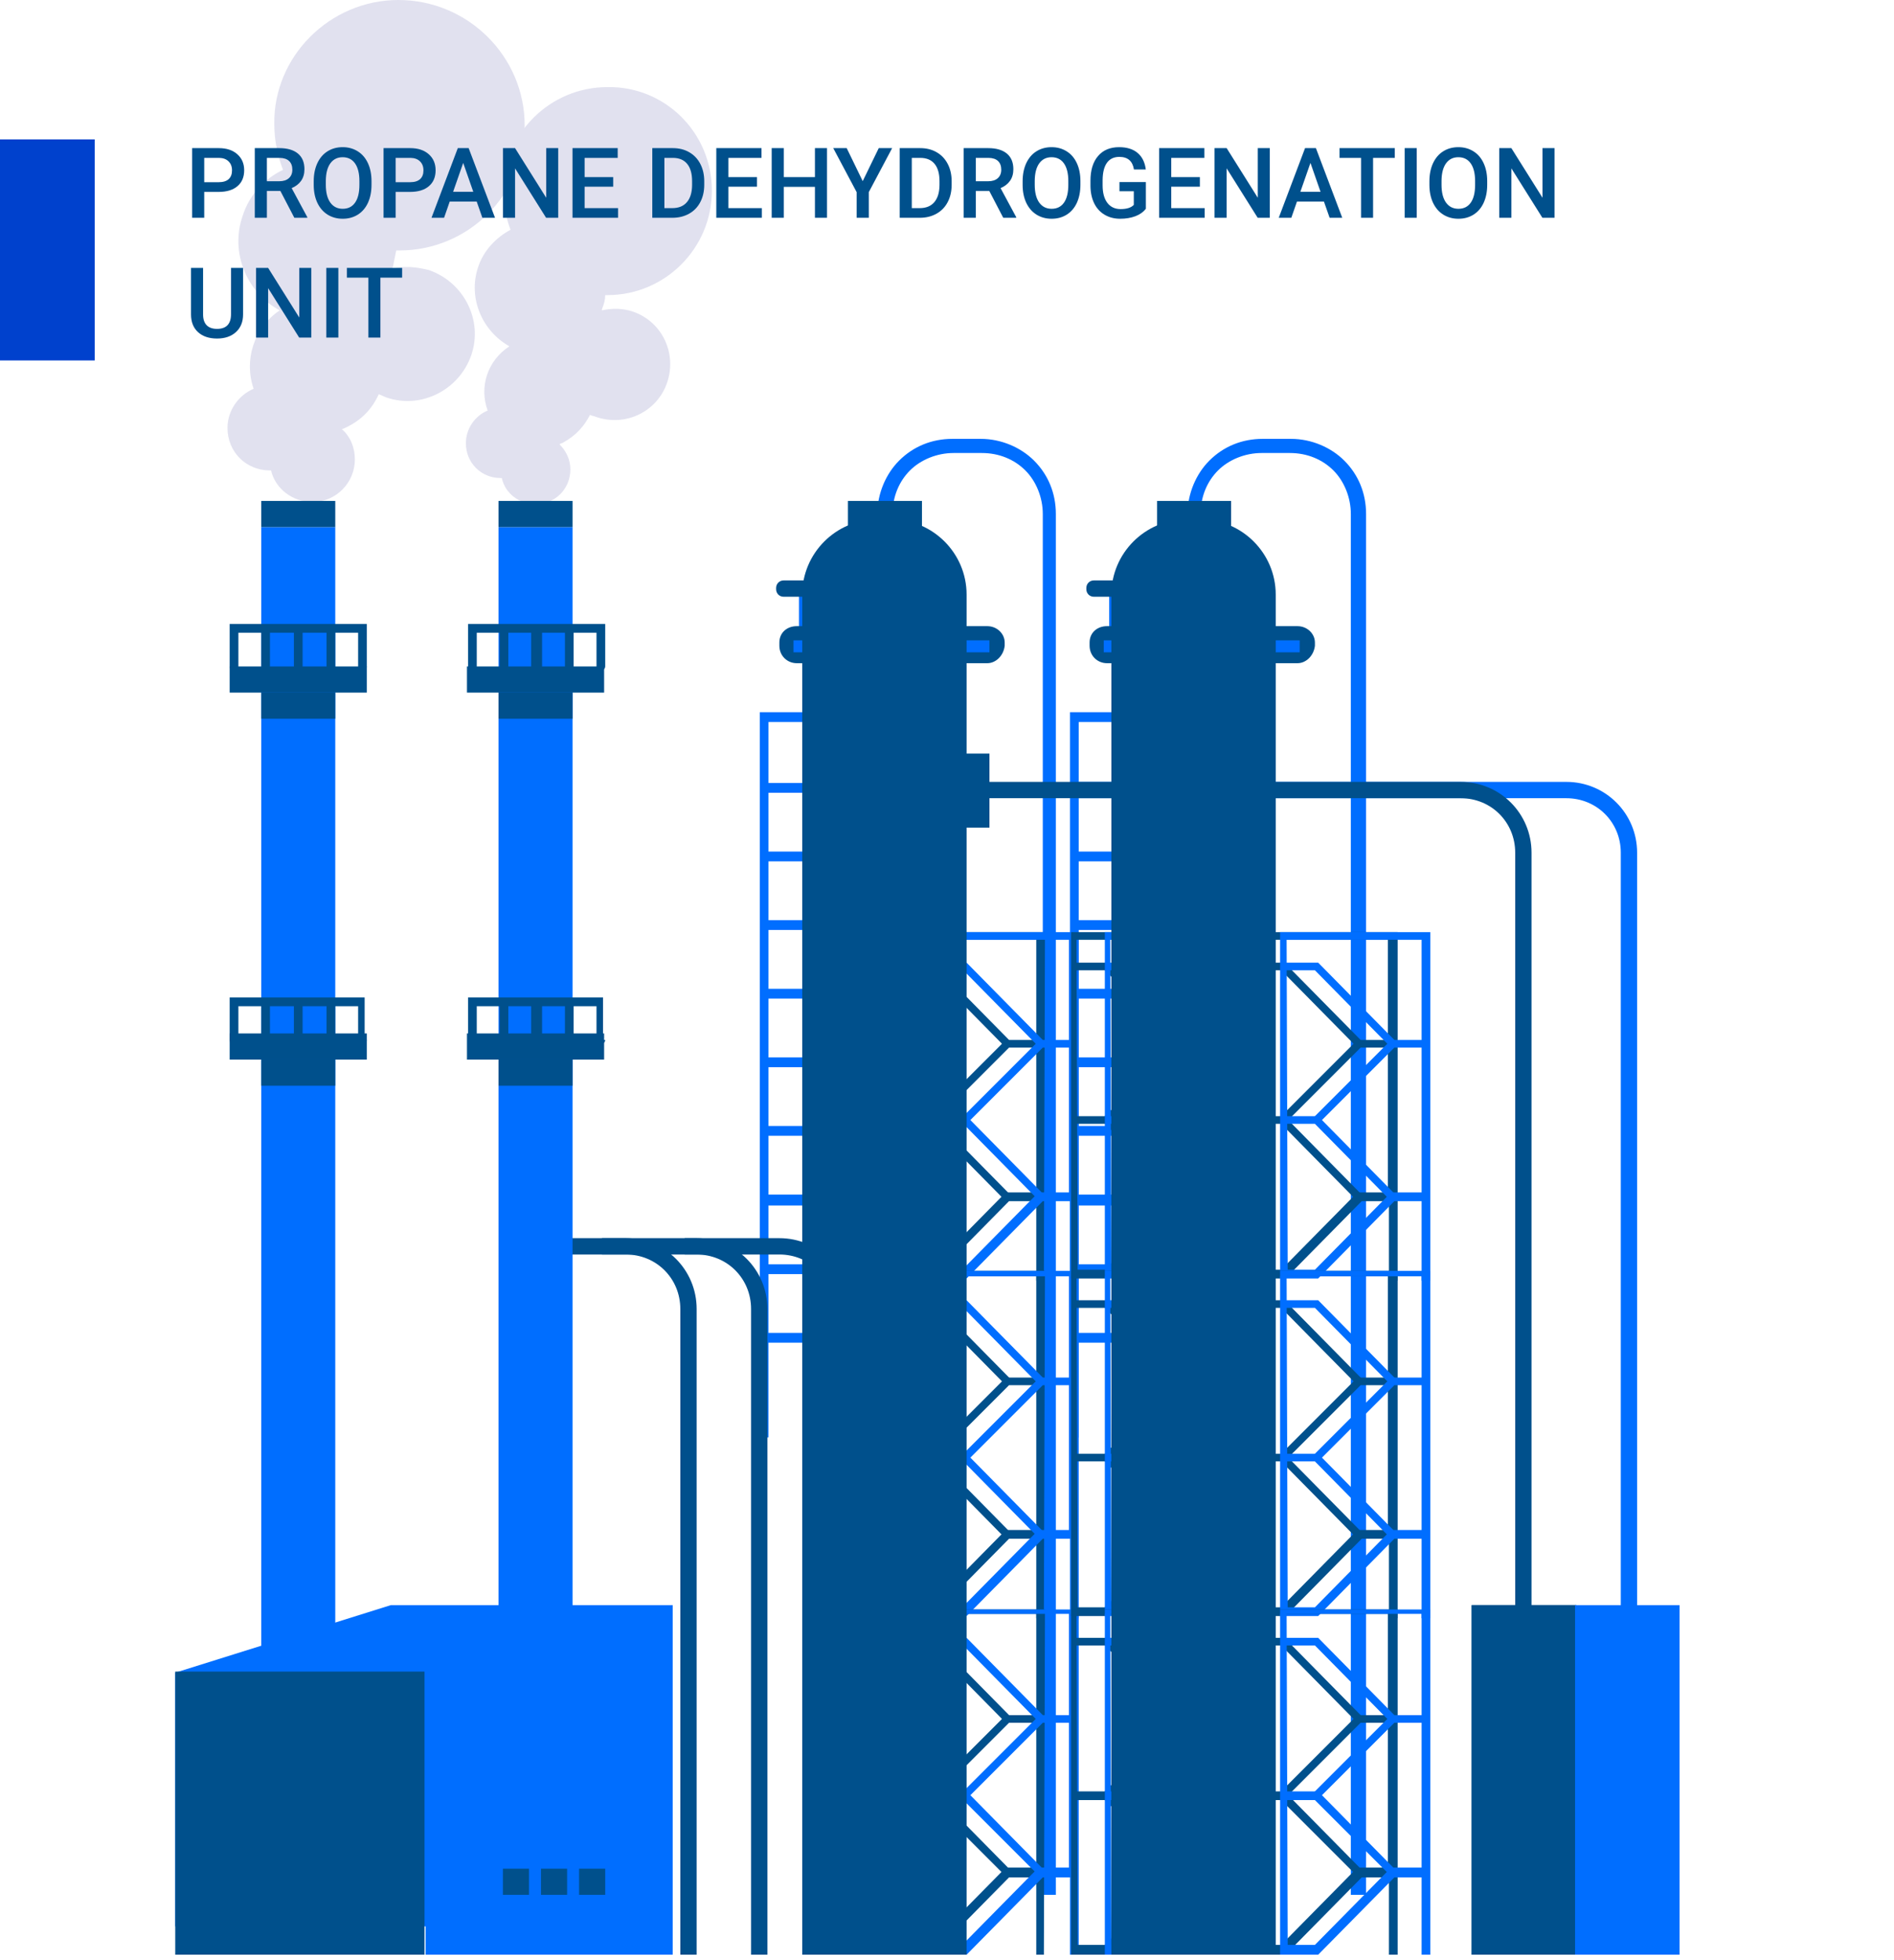 <svg width="174" height="180" viewBox="0 0 174 180" fill="none" xmlns="http://www.w3.org/2000/svg">
<g clip-path="url(#clip0)">
<path fill-rule="evenodd" clip-rule="evenodd" d="M65.4 17.5C65.4 22.8 61.1 27.1 55.8 27.1C55.7 27.1 55.7 27.1 55.6 27.1C55.6 27.5 55.5 27.9 55.3 28.4V28.5C56.2 28.3 57.2 28.3 58.1 28.6C60.8 29.5 62.2 32.4 61.3 35.1C60.4 37.8 57.5 39.2 54.8 38.3C54.6 38.2 54.4 38.2 54.2 38.1C53.7 39.1 52.9 40 51.8 40.6C51.7 40.7 51.5 40.7 51.4 40.8C52 41.4 52.4 42.2 52.4 43.1C52.4 44.9 51 46.3 49.2 46.3C47.7 46.3 46.4 45.3 46.1 43.9H46C44.2 43.9 42.8 42.5 42.8 40.7C42.8 39.4 43.6 38.2 44.8 37.7C44 35.5 44.8 33.1 46.8 31.8C44.3 30.4 43 27.4 43.9 24.6C44.4 23 45.6 21.8 46.9 21.1C46.5 20 46.2 18.8 46.2 17.6C46.2 12.3 50.5 8 55.8 8C61.1 7.9 65.4 12.2 65.4 17.5Z" fill="#E1E1EF"/>
<path fill-rule="evenodd" clip-rule="evenodd" d="M48.2 11.5C48.2 17.9 43 23 36.7 23C36.6 23 36.5 23 36.4 23C36.3 23.5 36.2 24 36.1 24.5L36 24.7C37.1 24.4 38.2 24.5 39.4 24.8C42.6 25.9 44.4 29.4 43.3 32.6C42.2 35.8 38.7 37.6 35.5 36.5C35.3 36.4 35 36.3 34.8 36.2C34.2 37.5 33.3 38.5 31.9 39.2C31.7 39.3 31.5 39.4 31.4 39.4C32.2 40.1 32.6 41.1 32.6 42.2C32.6 44.3 30.9 46.1 28.7 46.1C26.9 46.1 25.3 44.9 24.9 43.2H24.8C22.6 43.2 20.9 41.5 20.9 39.3C20.9 37.7 21.9 36.3 23.3 35.7C22.4 33.1 23.3 30.1 25.7 28.5C22.7 26.9 21.1 23.2 22.3 19.8C22.9 17.9 24.3 16.4 26 15.6C25.5 14.3 25.2 12.9 25.2 11.4C25.1 5.2 30.3 0 36.6 0C43 0 48.2 5.2 48.2 11.5Z" fill="#E1E1EF"/>
<path d="M109.1 63V47.2C109.1 45.3 109.9 43.5 111.1 42.3C112.4 41 114.1 40.3 116 40.3H118.6C120.5 40.3 122.3 41.1 123.5 42.3C124.8 43.6 125.5 45.3 125.5 47.2V174H124.1V47.2C124.1 45.7 123.5 44.2 122.5 43.2C121.5 42.2 120.1 41.6 118.5 41.6H115.9C114.4 41.6 112.9 42.2 111.9 43.2C110.9 44.2 110.3 45.6 110.3 47.2V63H109.1Z" fill="#006EFF"/>
<path d="M80.6 63V47.2C80.6 45.3 81.4 43.5 82.6 42.3C83.9 41 85.6 40.3 87.5 40.3H90.1C92 40.3 93.8 41.1 95 42.3C96.3 43.6 97 45.3 97 47.2V174H95.8V47.2C95.8 45.7 95.2 44.2 94.2 43.2C93.2 42.2 91.8 41.6 90.2 41.6H87.6C86.1 41.6 84.6 42.2 83.6 43.2C82.6 44.2 82 45.6 82 47.2V63H80.6Z" fill="#006EFF"/>
<path d="M84.7 46H77.9V48.4H84.7V46Z" fill="#00508C"/>
<path d="M113.1 46H106.3V48.4H113.1V46Z" fill="#00508C"/>
<path fill-rule="evenodd" clip-rule="evenodd" d="M76.6 132V123.3H70.6V132H69.8V123.3V122.4V117V116.1V110.7V109.8V104.4V103.5V98V97.1V91.7V90.8V85.4V84.5V79.1V78.2V72.8V71.9V66.3V65.4H70.6H76.6H77.4V66.3V71.9V72.8V78.2V79.1V84.5V85.4V90.8V91.7V97.1V98V103.4V104.3V109.7V110.6V116V116.9V122.3V123.2V131.9L76.6 132ZM76.6 66.3H70.6V71.9H76.6V66.3ZM76.6 72.8H70.6V78.2H76.6V72.8ZM76.6 79.1H70.6V84.5H76.6V79.1ZM76.6 85.4H70.6V90.8H76.6V85.4ZM76.6 91.7H70.6V97.1H76.6V91.7ZM76.6 98H70.6V103.4H76.6V98ZM76.6 104.3H70.6V109.7H76.6V104.3ZM76.6 110.7H70.6V116.1H76.6V110.7ZM76.6 117H70.6V122.4H76.6V117Z" fill="#006EFF"/>
<path fill-rule="evenodd" clip-rule="evenodd" d="M83.2 58.5H74.4C73.9 58.5 73.4 58.1 73.4 57.5V54.1H83.2V58.5Z" fill="#006EFF"/>
<path fill-rule="evenodd" clip-rule="evenodd" d="M84.7 54.8H72C71.6 54.8 71.3 54.5 71.3 54.1V54C71.3 53.6 71.6 53.3 72 53.3H84.7C85.1 53.3 85.4 53.6 85.4 54V54.1C85.3 54.5 85 54.8 84.7 54.8Z" fill="#00508C"/>
<path fill-rule="evenodd" clip-rule="evenodd" d="M90.7 60.9H73.2C72.3 60.9 71.6 60.2 71.6 59.3V59C71.6 58.1 72.3 57.5 73.2 57.5H90.7C91.6 57.5 92.3 58.2 92.3 59V59.3C92.2 60.2 91.5 60.9 90.7 60.9Z" fill="#00508C"/>
<path d="M90.9 58.8H72.9V59.9H90.9V58.8Z" fill="#006EFF"/>
<path fill-rule="evenodd" clip-rule="evenodd" d="M86.1 57.5H84.6V51.7C84.6 51.3 84.9 51 85.3 51H85.4C85.8 51 86.1 51.3 86.1 51.7V57.5Z" fill="#006EFF"/>
<path fill-rule="evenodd" clip-rule="evenodd" d="M105.1 132V123.3H99.1V132H98.3V123.3V122.4V117V116.1V110.7V109.8V104.4V103.5V98V97.1V91.7V90.8V85.4V84.5V79.1V78.2V72.8V71.9V66.3V65.4H99.1H105.1H105.9V66.3V71.9V72.8V78.2V79.1V84.5V85.4V90.8V91.7V97.1V98V103.4V104.3V109.7V110.6V116V116.9V122.3V123.2V131.9L105.1 132ZM105.1 66.3H99.1V71.9H105.1V66.3ZM105.1 72.8H99.1V78.2H105.1V72.8ZM105.1 79.1H99.1V84.5H105.1V79.1ZM105.1 85.4H99.1V90.8H105.1V85.4ZM105.1 91.7H99.1V97.1H105.1V91.7ZM105.1 98H99.1V103.4H105.1V98ZM105.1 104.3H99.1V109.7H105.1V104.3ZM105.1 110.7H99.1V116.1H105.1V110.7ZM105.1 117H99.1V122.4H105.1V117Z" fill="#006EFF"/>
<path fill-rule="evenodd" clip-rule="evenodd" d="M111.7 58.5H102.9C102.4 58.5 101.9 58.1 101.9 57.5V54.1H111.7V58.5Z" fill="#006EFF"/>
<path fill-rule="evenodd" clip-rule="evenodd" d="M113.2 54.8H100.5C100.1 54.8 99.8 54.5 99.8 54.1V54C99.8 53.6 100.1 53.3 100.5 53.3H113.2C113.6 53.3 113.9 53.6 113.9 54V54.1C113.8 54.5 113.5 54.8 113.2 54.8Z" fill="#00508C"/>
<path fill-rule="evenodd" clip-rule="evenodd" d="M119.2 60.9H101.7C100.8 60.9 100.1 60.2 100.1 59.3V59C100.1 58.1 100.8 57.5 101.7 57.5H119.2C120.1 57.5 120.8 58.2 120.8 59V59.3C120.7 60.2 120 60.9 119.2 60.9Z" fill="#00508C"/>
<path d="M119.4 58.8H101.4V59.9H119.4V58.8Z" fill="#006EFF"/>
<path fill-rule="evenodd" clip-rule="evenodd" d="M114.6 57.5H113.1V51.7C113.1 51.3 113.4 51 113.8 51H113.9C114.3 51 114.6 51.3 114.6 51.7V57.5Z" fill="#006EFF"/>
<path d="M64 179.7H62.5V120.2C62.5 117.4 60.3 115.2 57.5 115.2H48.8V113.7H57.5C61.1 113.7 64 116.6 64 120.2V179.7Z" fill="#00508C"/>
<path d="M150.4 159.6H148.9V78.3C148.9 75.5 146.7 73.3 143.9 73.3H99.1V71.8H143.9C147.5 71.8 150.4 74.7 150.4 78.3V159.6V159.6Z" fill="#006EFF"/>
<path d="M140.7 159.6H139.2V78.3C139.2 75.5 137 73.3 134.2 73.3H89.4V71.8H134.2C137.8 71.8 140.7 74.7 140.7 78.3V159.6Z" fill="#00508C"/>
<path d="M70.5 179.7H69V120.2C69 117.4 66.8 115.2 64 115.2H55.3V113.7H64C67.6 113.7 70.5 116.6 70.5 120.2V179.7Z" fill="#00508C"/>
<path d="M78.1 179.7H76.6V120.2C76.6 117.4 74.4 115.2 71.6 115.2H62.9V113.7H71.6C75.2 113.7 78.1 116.6 78.1 120.2V179.7Z" fill="#00508C"/>
<path d="M92.3 110.2L85.4 103.2H82.5V102.5H85.7L92.8 109.7L92.3 110.2Z" fill="#00508C"/>
<path d="M85.8 103.1L85.3 102.6L92.4 95.5H95.6V96.2H92.7L85.8 103.1Z" fill="#00508C"/>
<path d="M92.3 96.1L85.4 89.1H82.5V88.4H85.7L92.8 95.6L92.3 96.1Z" fill="#00508C"/>
<path d="M95.9 117.6H95.2V110.3H92.7L85.7 117.4H82.2V85.6H96L95.9 117.6ZM82.9 116.6H85.4L92.4 109.5H95.2V86.3H82.9V116.6Z" fill="#00508C"/>
<path d="M95.4 110.2L88.5 103.2H85.6V102.5H88.8L95.9 109.7L95.4 110.2Z" fill="#006EFF"/>
<path d="M88.9 103.1L88.4 102.6L95.5 95.5H98.7V96.2H95.8L88.9 103.1Z" fill="#006EFF"/>
<path d="M95.4 96.1L88.5 89.1H85.6V88.4H88.8L95.9 95.6L95.4 96.1Z" fill="#006EFF"/>
<path d="M99 117.6H98.3V110.3H95.8L88.8 117.4H85.3V85.6H99.1V117.6H99ZM85.9 116.6H88.4L95.4 109.5H98.2V86.3H85.9V116.6Z" fill="#006EFF"/>
<path d="M92.3 141.2L85.4 134.2H82.5V133.5H85.7L92.8 140.7L92.3 141.2Z" fill="#00508C"/>
<path d="M85.8 134.1L85.3 133.6L92.4 126.5H95.6V127.2H92.7L85.8 134.1Z" fill="#00508C"/>
<path d="M92.3 127.1L85.4 120.1H82.5V119.4H85.7L92.8 126.6L92.3 127.1Z" fill="#00508C"/>
<path d="M95.9 148.6H95.2V141.3H92.7L85.7 148.4H82.2V116.7H96L95.9 148.6ZM82.9 147.6H85.4L92.4 140.5H95.2V117.2H82.9V147.6Z" fill="#00508C"/>
<path d="M95.4 141.2L88.5 134.2H85.6V133.5H88.8L95.9 140.7L95.4 141.2Z" fill="#006EFF"/>
<path d="M88.9 134.1L88.4 133.6L95.5 126.5H98.7V127.2H95.8L88.9 134.1Z" fill="#006EFF"/>
<path d="M95.4 127.1L88.5 120.1H85.6V119.4H88.8L95.9 126.6L95.4 127.1Z" fill="#006EFF"/>
<path d="M99 148.6H98.3V141.3H95.8L88.8 148.4H85.3V116.7H99.1V148.6H99V148.6ZM85.9 147.6H88.4L95.4 140.5H98.2V117.2H85.9V147.6Z" fill="#006EFF"/>
<path d="M92.3 172.2L85.4 165.3H82.5V164.5H85.7L92.8 171.7L92.3 172.2Z" fill="#00508C"/>
<path d="M85.8 165.1L85.3 164.6L92.4 157.5H95.6V158.2H92.7L85.8 165.1Z" fill="#00508C"/>
<path d="M92.3 158.1L85.4 151.1H82.5V150.4H85.7L92.8 157.6L92.3 158.1Z" fill="#00508C"/>
<path d="M95.9 179.7H95.2V172.4H92.7L85.7 179.5H82.2V147.8H96L95.9 179.7ZM82.9 178.6H85.4L92.4 171.5H95.2V148.2H82.9V178.6Z" fill="#00508C"/>
<path d="M95.4 172.2L88.5 165.3H85.6V164.5H88.8L95.9 171.7L95.4 172.2Z" fill="#006EFF"/>
<path d="M88.9 165.1L88.4 164.6L95.5 157.5H98.7V158.2H95.8L88.9 165.1Z" fill="#006EFF"/>
<path d="M95.4 158.1L88.5 151.1H85.6V150.4H88.8L95.9 157.6L95.4 158.1Z" fill="#006EFF"/>
<path d="M99 179.7H98.3V172.4H95.8L88.8 179.5H85.3V147.8H99.1V179.7H99ZM85.9 178.6H88.4L95.4 171.5H98.2V148.2H85.9V178.6Z" fill="#006EFF"/>
<path d="M108.5 110.2L101.5 103.2H98.7V102.5H101.8L109 109.7L108.5 110.2Z" fill="#00508C"/>
<path d="M101.9 103.1L101.4 102.6L108.6 95.5H111.7V96.2H108.9L101.9 103.1Z" fill="#00508C"/>
<path d="M108.5 96.1L101.5 89.1H98.7V88.4H101.8L109 95.6L108.5 96.1Z" fill="#00508C"/>
<path d="M112.1 117.6H111.4V110.3H108.9L101.9 117.4H98.4V85.6H112.2V117.6H112.1ZM99 116.6H101.5L108.5 109.5H111.3V86.3H98.9L99 116.6Z" fill="#00508C"/>
<path d="M111.6 110.2L104.6 103.2H101.8V102.5H104.9L112.1 109.7L111.6 110.2Z" fill="#006EFF"/>
<path d="M105 103.1L104.5 102.6L111.7 95.5H114.8V96.2H112L105 103.1Z" fill="#006EFF"/>
<path d="M111.6 96.1L104.6 89.1H101.8V88.4H104.9L112.1 95.6L111.6 96.1Z" fill="#006EFF"/>
<path d="M115.2 117.6H114.5V110.3H112L105 117.4H101.5V85.6H115.3V117.6H115.2ZM102.1 116.6H104.6L111.6 109.5H114.4V86.3H102L102.1 116.6Z" fill="#006EFF"/>
<path d="M108.5 141.2L101.5 134.2H98.7V133.5H101.8L109 140.7L108.5 141.2Z" fill="#00508C"/>
<path d="M101.9 134.1L101.4 133.6L108.6 126.5H111.7V127.2H108.9L101.9 134.1Z" fill="#00508C"/>
<path d="M108.5 127.1L101.5 120.1H98.7V119.4H101.8L109 126.6L108.5 127.1Z" fill="#00508C"/>
<path d="M112.1 148.6H111.4V141.3H108.9L101.9 148.4H98.4V116.7H112.2V148.6H112.1V148.6ZM99 147.6H101.5L108.5 140.5H111.3V117.2H98.9L99 147.6Z" fill="#00508C"/>
<path d="M111.6 141.2L104.6 134.2H101.8V133.5H104.9L112.1 140.7L111.6 141.2Z" fill="#006EFF"/>
<path d="M105 134.1L104.5 133.6L111.7 126.5H114.8V127.2H112L105 134.1Z" fill="#006EFF"/>
<path d="M111.6 127.1L104.6 120.1H101.8V119.4H104.9L112.1 126.6L111.6 127.1Z" fill="#006EFF"/>
<path d="M115.2 148.6H114.5V141.3H112L105 148.4H101.5V116.7H115.3V148.6H115.2V148.6ZM102.1 147.6H104.6L111.6 140.5H114.4V117.2H102L102.1 147.6Z" fill="#006EFF"/>
<path d="M108.5 172.2L101.5 165.3H98.7V164.5H101.8L109 171.7L108.5 172.2Z" fill="#00508C"/>
<path d="M101.9 165.1L101.4 164.6L108.6 157.5H111.7V158.2H108.9L101.9 165.1Z" fill="#00508C"/>
<path d="M108.5 158.1L101.5 151.1H98.7V150.4H101.8L109 157.6L108.5 158.1Z" fill="#00508C"/>
<path d="M112.1 179.7H111.4V172.4H108.9L101.9 179.5H98.4V147.8H112.2V179.7H112.1ZM99 178.6H101.5L108.5 171.5H111.3V148.2H98.9L99 178.6Z" fill="#00508C"/>
<path d="M111.6 172.2L104.6 165.3H101.8V164.5H104.9L112.1 171.7L111.6 172.2Z" fill="#006EFF"/>
<path d="M105 165.1L104.5 164.6L111.7 157.5H114.8V158.2H112L105 165.1Z" fill="#006EFF"/>
<path d="M111.6 158.1L104.6 151.1H101.8V150.4H104.9L112.1 157.6L111.6 158.1Z" fill="#006EFF"/>
<path d="M115.2 179.7H114.5V172.4H112L105 179.5H101.5V147.8H115.3V179.7H115.2ZM102.1 178.6H104.6L111.6 171.5H114.4V148.2H102L102.1 178.6Z" fill="#006EFF"/>
<path d="M124.6 110.2L117.7 103.2H114.8V102.5H118L125.1 109.7L124.6 110.2Z" fill="#00508C"/>
<path d="M118.1 103.1L117.6 102.6L124.7 95.5H127.9V96.2H125L118.1 103.1Z" fill="#00508C"/>
<path d="M124.6 96.1L117.7 89.1H114.8V88.4H118L125.1 95.6L124.6 96.1Z" fill="#00508C"/>
<path d="M128.3 117.6H127.6V110.3H125.1L118.1 117.4H114.6V85.6H128.4V117.6H128.3ZM115.2 116.6H117.7L124.7 109.5H127.5V86.3H115.1L115.2 116.6C115.2 116.6 115.1 116.6 115.2 116.6Z" fill="#00508C"/>
<path d="M127.7 110.2L120.8 103.2H117.9V102.5H121.1L128.2 109.7L127.7 110.2Z" fill="#006EFF"/>
<path d="M121.2 103.1L120.7 102.6L127.8 95.5H131V96.2H128.1L121.2 103.1Z" fill="#006EFF"/>
<path d="M127.7 96.1L120.8 89.1H117.9V88.4H121.1L128.2 95.6L127.7 96.1Z" fill="#006EFF"/>
<path d="M131.3 117.6H130.6V110.3H128.1L121.1 117.4H117.6V85.6H131.4V117.6H131.3ZM118.3 116.6H120.8L127.8 109.5H130.6V86.3H118.2L118.3 116.6Z" fill="#006EFF"/>
<path d="M124.6 141.2L117.7 134.2H114.8V133.5H118L125.1 140.7L124.6 141.2Z" fill="#00508C"/>
<path d="M118.1 134.1L117.6 133.6L124.7 126.5H127.9V127.2H125L118.1 134.1Z" fill="#00508C"/>
<path d="M124.6 127.1L117.7 120.1H114.8V119.4H118L125.1 126.6L124.6 127.1Z" fill="#00508C"/>
<path d="M128.3 148.6H127.6V141.3H125.1L118.1 148.4H114.6V116.7H128.4V148.6H128.3V148.6ZM115.2 147.6H117.7L124.7 140.5H127.5V117.2H115.1L115.2 147.6Z" fill="#00508C"/>
<path d="M127.7 141.2L120.8 134.2H117.9V133.5H121.1L128.2 140.7L127.7 141.2Z" fill="#006EFF"/>
<path d="M121.2 134.1L120.7 133.6L127.8 126.5H131V127.2H128.1L121.2 134.1Z" fill="#006EFF"/>
<path d="M127.7 127.1L120.8 120.1H117.9V119.4H121.1L128.2 126.6L127.7 127.1Z" fill="#006EFF"/>
<path d="M131.3 148.6H130.6V141.3H128.1L121.1 148.4H117.6V116.7H131.4V148.6H131.3V148.6ZM118.3 147.6H120.8L127.8 140.5H130.6V117.2H118.2L118.3 147.6Z" fill="#006EFF"/>
<path d="M124.6 172.2L117.7 165.3H114.8V164.5H118L125.1 171.7L124.6 172.2Z" fill="#00508C"/>
<path d="M118.1 165.1L117.6 164.6L124.7 157.5H127.9V158.2H125L118.1 165.1Z" fill="#00508C"/>
<path d="M124.6 158.1L117.7 151.1H114.8V150.4H118L125.1 157.6L124.6 158.1Z" fill="#00508C"/>
<path d="M128.3 179.7H127.6V172.4H125.1L118.1 179.5H114.6V147.8H128.4V179.7H128.3ZM115.2 178.6H117.7L124.7 171.5H127.5V148.2H115.1L115.2 178.6Z" fill="#00508C"/>
<path d="M127.7 172.2L120.8 165.3H117.9V164.5H121.1L128.2 171.7L127.7 172.2Z" fill="#006EFF"/>
<path d="M121.2 165.1L120.7 164.6L127.8 157.5H131V158.2H128.1L121.2 165.1Z" fill="#006EFF"/>
<path d="M127.7 158.1L120.8 151.1H117.9V150.4H121.1L128.2 157.6L127.7 158.1Z" fill="#006EFF"/>
<path d="M131.3 179.7H130.6V172.4H128.1L121.1 179.5H117.6V147.8H131.4V179.7H131.3ZM118.3 178.6H120.8L127.8 171.5H130.6V148.2H118.2L118.3 178.6Z" fill="#006EFF"/>
<path d="M30.8 48.4H24V166.6H30.8V48.4Z" fill="#006EFF"/>
<path d="M30.8 97.3H24V99.7H30.8V97.3Z" fill="#00508C"/>
<path d="M30.8 63.6H24V66H30.8V63.6Z" fill="#00508C"/>
<path d="M30.8 46H24V48.4H30.8V46Z" fill="#00508C"/>
<path d="M33.7 61.2H21.1V63.6H33.7V61.2Z" fill="#00508C"/>
<path d="M52.6 48.4H45.8V166.6H52.6V48.4Z" fill="#006EFF"/>
<path d="M52.6 97.3H45.8V99.7H52.6V97.3Z" fill="#00508C"/>
<path d="M52.6 63.6H45.8V66H52.6V63.6Z" fill="#00508C"/>
<path d="M52.6 46H45.8V48.4H52.6V46Z" fill="#00508C"/>
<path d="M55.6 95.5C55.6 95.7 55.4 95.9 55.2 95.9C55 95.9 54.8 95.7 54.8 95.5V92.4H52.7V95.5C52.7 95.7 52.5 95.9 52.3 95.9C52.1 95.9 51.9 95.7 51.9 95.5V92.4H49.8V95.5C49.8 95.7 49.6 95.9 49.4 95.9C49.2 95.9 48.8 95.7 48.8 95.5V92.4H46.7V95.5C46.7 95.7 46.5 95.9 46.3 95.9C46.1 95.9 45.9 95.7 45.9 95.5V92.4H43.8V95.5C43.8 95.7 43.6 95.9 43.4 95.9C43.2 95.9 43 95.7 43 95.5V92V91.6H43.4H46.3H49.2H52.1H55H55.4V92V95.5H55.6Z" fill="#00508C"/>
<path d="M33.7 95.5C33.7 95.7 33.5 95.9 33.3 95.9C33.1 95.9 32.9 95.7 32.9 95.5V92.4H30.8V95.5C30.8 95.7 30.6 95.9 30.4 95.9C30.2 95.9 30 95.7 30 95.5V92.4H27.8V95.5C27.8 95.7 27.6 95.9 27.4 95.9C27.2 95.9 27 95.7 27 95.5V92.4H24.8V95.5C24.8 95.7 24.6 95.9 24.4 95.9C24.2 95.9 24 95.7 24 95.5V92.4H21.9V95.5C21.9 95.7 21.7 95.9 21.5 95.9C21.3 95.9 21.1 95.7 21.1 95.5V92V91.6H21.5H24.4H27.3H30.2H33.1H33.5V92V95.5H33.7Z" fill="#00508C"/>
<path d="M30.3 57.3H33.3H33.7V57.7V61.2C33.7 61.4 33.5 61.6 33.3 61.6C33.1 61.6 32.9 61.4 32.9 61.2V58.1H30.8V61.2C30.8 61.4 30.6 61.6 30.4 61.6C30.2 61.6 30 61.4 30 61.2V58.1H27.8V61.2C27.8 61.4 27.6 61.6 27.4 61.6C27.2 61.6 27 61.4 27 61.2V58.1H24.8V61.2C24.8 61.4 24.6 61.6 24.4 61.6C24.2 61.6 24 61.4 24 61.2V58.1H21.9V61.2C21.9 61.4 21.7 61.6 21.5 61.6C21.3 61.6 21.1 61.4 21.1 61.2V57.7V57.3H21.5H24.4H27.3H30.3V57.3Z" fill="#00508C"/>
<path d="M52.2 57.3H55.2H55.6V57.7V61.2C55.6 61.4 55.4 61.6 55.2 61.6C55 61.6 54.8 61.4 54.8 61.2V58.1H52.7V61.2C52.7 61.4 52.5 61.6 52.3 61.6C52.1 61.6 51.9 61.4 51.9 61.2V58.1H49.8V61.2C49.8 61.4 49.6 61.6 49.4 61.6C49.2 61.6 48.8 61.4 48.8 61.2V58.1H46.7V61.2C46.7 61.4 46.5 61.6 46.3 61.6C46.1 61.6 45.9 61.4 45.9 61.2V58.1H43.8V61.2C43.8 61.4 43.6 61.6 43.4 61.6C43.2 61.6 43 61.4 43 61.2V57.7V57.3H43.4H46.3H49.2H52.2V57.3Z" fill="#00508C"/>
<path d="M55.5 94.9H42.9V97.3H55.5V94.9Z" fill="#00508C"/>
<path d="M55.5 61.2H42.9V63.6H55.5V61.2Z" fill="#00508C"/>
<path d="M90.9 69.2H88.5V76H90.9V69.2Z" fill="#00508C"/>
<path d="M144.8 147.4H135.2V179.6H144.8V147.4Z" fill="#00508C"/>
<path d="M144.8 147.4H135.2V179.6H144.8V147.4Z" fill="#00508C"/>
<path fill-rule="evenodd" clip-rule="evenodd" d="M144.7 179.7H154.3V147.4H149.6H144.7V179.7Z" fill="#006EFF"/>
<path fill-rule="evenodd" clip-rule="evenodd" d="M39.1 176.9H16.1V153.6L35.9 147.4H61.8L39.1 176.9Z" fill="#006EFF"/>
<path d="M39 153.5H16.1V179.6H39V153.5Z" fill="#00508C"/>
<path fill-rule="evenodd" clip-rule="evenodd" d="M61.8 147.4L39.1 153.6V179.7H61.8V147.4Z" fill="#006EFF"/>
<path d="M48.6 171.6H46.2V174H48.6V171.6Z" fill="#00508C"/>
<path d="M52.1 171.6H49.7V174H52.1V171.6Z" fill="#00508C"/>
<path d="M55.6 171.6H53.2V174H55.6V171.6Z" fill="#00508C"/>
<path d="M33.7 94.9H21.1V97.3H33.7V94.9Z" fill="#00508C"/>
<path d="M8.7 12.8H0V33.1H8.7V12.8Z" fill="#0041CD"/>
<path fill-rule="evenodd" clip-rule="evenodd" d="M88.8 54.6C88.8 50.8 85.7 47.7 81.9 47.7H80.6C76.8 47.7 73.7 50.8 73.7 54.6V179.6H88.8C88.8 179.6 88.8 54.6 88.8 54.6Z" fill="#00508C"/>
<path fill-rule="evenodd" clip-rule="evenodd" d="M117.2 54.6C117.2 50.8 114.1 47.7 110.3 47.7H109C105.2 47.7 102.1 50.8 102.1 54.6V179.6H117.2V54.6V54.6Z" fill="#00508C"/>
<path d="M18.762 17.623V20H17.65V13.602H20.098C20.813 13.602 21.38 13.788 21.799 14.16C22.221 14.532 22.432 15.024 22.432 15.636C22.432 16.263 22.225 16.751 21.812 17.1C21.402 17.448 20.826 17.623 20.085 17.623H18.762ZM18.762 16.73H20.098C20.494 16.73 20.795 16.638 21.003 16.454C21.211 16.266 21.315 15.997 21.315 15.645C21.315 15.299 21.21 15.024 20.999 14.819C20.788 14.611 20.498 14.504 20.129 14.498H18.762V16.73ZM25.758 17.535H24.519V20H23.407V13.602H25.657C26.395 13.602 26.965 13.767 27.367 14.098C27.768 14.429 27.969 14.908 27.969 15.535C27.969 15.963 27.865 16.322 27.657 16.612C27.452 16.899 27.165 17.12 26.795 17.275L28.232 19.943V20H27.041L25.758 17.535ZM24.519 16.643H25.662C26.037 16.643 26.33 16.549 26.541 16.361C26.752 16.171 26.857 15.912 26.857 15.584C26.857 15.241 26.759 14.976 26.562 14.788C26.369 14.601 26.079 14.504 25.692 14.498H24.519V16.643ZM34.13 16.968C34.13 17.595 34.022 18.145 33.805 18.62C33.588 19.092 33.277 19.455 32.873 19.71C32.472 19.962 32.009 20.088 31.484 20.088C30.966 20.088 30.503 19.962 30.096 19.71C29.691 19.455 29.378 19.093 29.155 18.625C28.936 18.156 28.824 17.615 28.821 17.003V16.643C28.821 16.019 28.931 15.468 29.151 14.99C29.373 14.513 29.686 14.148 30.087 13.896C30.491 13.641 30.954 13.514 31.476 13.514C31.997 13.514 32.459 13.64 32.86 13.892C33.264 14.141 33.576 14.501 33.796 14.973C34.016 15.441 34.127 15.988 34.13 16.612V16.968ZM33.018 16.634C33.018 15.925 32.883 15.381 32.614 15.003C32.347 14.626 31.968 14.437 31.476 14.437C30.995 14.437 30.619 14.626 30.346 15.003C30.077 15.378 29.939 15.91 29.933 16.599V16.968C29.933 17.671 30.069 18.214 30.342 18.598C30.617 18.982 30.998 19.174 31.484 19.174C31.977 19.174 32.355 18.986 32.618 18.611C32.885 18.236 33.018 17.689 33.018 16.968V16.634ZM36.349 17.623V20H35.237V13.602H37.685C38.4 13.602 38.967 13.788 39.386 14.16C39.808 14.532 40.019 15.024 40.019 15.636C40.019 16.263 39.812 16.751 39.399 17.1C38.989 17.448 38.413 17.623 37.672 17.623H36.349ZM36.349 16.73H37.685C38.081 16.73 38.382 16.638 38.59 16.454C38.798 16.266 38.902 15.997 38.902 15.645C38.902 15.299 38.797 15.024 38.586 14.819C38.375 14.611 38.085 14.504 37.716 14.498H36.349V16.73ZM43.794 18.51H41.315L40.796 20H39.641L42.058 13.602H43.055L45.477 20H44.316L43.794 18.51ZM41.627 17.614H43.481L42.554 14.96L41.627 17.614ZM51.282 20H50.17L47.318 15.46V20H46.206V13.602H47.318L50.179 18.159V13.602H51.282V20ZM56.335 17.144H53.708V19.112H56.779V20H52.596V13.602H56.748V14.498H53.708V16.265H56.335V17.144ZM59.926 20V13.602H61.815C62.381 13.602 62.882 13.727 63.318 13.979C63.758 14.231 64.098 14.589 64.338 15.052C64.578 15.515 64.698 16.045 64.698 16.643V16.963C64.698 17.57 64.577 18.103 64.334 18.563C64.093 19.023 63.749 19.377 63.301 19.627C62.855 19.875 62.344 20 61.767 20H59.926ZM61.038 14.498V19.112H61.763C62.346 19.112 62.792 18.931 63.103 18.567C63.416 18.201 63.576 17.677 63.582 16.994V16.638C63.582 15.944 63.431 15.414 63.129 15.047C62.828 14.681 62.39 14.498 61.815 14.498H61.038ZM69.545 17.144H66.918V19.112H69.989V20H65.806V13.602H69.959V14.498H66.918V16.265H69.545V17.144ZM75.975 20H74.867V17.157H72.006V20H70.894V13.602H72.006V16.265H74.867V13.602H75.975V20ZM79.257 16.634L80.73 13.602H81.96L79.815 17.645V20H78.699V17.645L76.55 13.602H77.785L79.257 16.634ZM82.654 20V13.602H84.544C85.109 13.602 85.61 13.727 86.047 13.979C86.486 14.231 86.826 14.589 87.066 15.052C87.307 15.515 87.427 16.045 87.427 16.643V16.963C87.427 17.57 87.305 18.103 87.062 18.563C86.822 19.023 86.478 19.377 86.029 19.627C85.584 19.875 85.073 20 84.496 20H82.654ZM83.766 14.498V19.112H84.491C85.074 19.112 85.521 18.931 85.832 18.567C86.145 18.201 86.305 17.677 86.311 16.994V16.638C86.311 15.944 86.16 15.414 85.858 15.047C85.556 14.681 85.118 14.498 84.544 14.498H83.766ZM90.885 17.535H89.646V20H88.534V13.602H90.784C91.522 13.602 92.092 13.767 92.494 14.098C92.895 14.429 93.096 14.908 93.096 15.535C93.096 15.963 92.992 16.322 92.784 16.612C92.579 16.899 92.291 17.12 91.922 17.275L93.359 19.943V20H92.168L90.885 17.535ZM89.646 16.643H90.789C91.164 16.643 91.457 16.549 91.668 16.361C91.878 16.171 91.984 15.912 91.984 15.584C91.984 15.241 91.886 14.976 91.689 14.788C91.496 14.601 91.206 14.504 90.819 14.498H89.646V16.643ZM99.257 16.968C99.257 17.595 99.148 18.145 98.932 18.62C98.715 19.092 98.404 19.455 98 19.71C97.599 19.962 97.136 20.088 96.611 20.088C96.093 20.088 95.63 19.962 95.223 19.71C94.818 19.455 94.505 19.093 94.282 18.625C94.062 18.156 93.951 17.615 93.948 17.003V16.643C93.948 16.019 94.058 15.468 94.278 14.99C94.501 14.513 94.812 14.148 95.214 13.896C95.618 13.641 96.081 13.514 96.603 13.514C97.124 13.514 97.585 13.64 97.987 13.892C98.391 14.141 98.703 14.501 98.923 14.973C99.143 15.441 99.254 15.988 99.257 16.612V16.968ZM98.145 16.634C98.145 15.925 98.01 15.381 97.741 15.003C97.474 14.626 97.095 14.437 96.603 14.437C96.122 14.437 95.746 14.626 95.473 15.003C95.204 15.378 95.066 15.91 95.06 16.599V16.968C95.06 17.671 95.196 18.214 95.469 18.598C95.744 18.982 96.125 19.174 96.611 19.174C97.103 19.174 97.481 18.986 97.745 18.611C98.012 18.236 98.145 17.689 98.145 16.968V16.634ZM105.269 19.169C105.037 19.471 104.716 19.7 104.306 19.855C103.896 20.01 103.43 20.088 102.909 20.088C102.373 20.088 101.898 19.966 101.485 19.723C101.072 19.48 100.752 19.133 100.527 18.682C100.304 18.227 100.188 17.699 100.18 17.095V16.594C100.18 15.627 100.411 14.873 100.874 14.331C101.337 13.786 101.983 13.514 102.812 13.514C103.524 13.514 104.089 13.69 104.508 14.041C104.927 14.393 105.179 14.899 105.264 15.562H104.174C104.051 14.791 103.604 14.406 102.834 14.406C102.336 14.406 101.957 14.586 101.696 14.946C101.438 15.304 101.305 15.83 101.296 16.524V17.016C101.296 17.707 101.441 18.245 101.731 18.629C102.024 19.01 102.43 19.2 102.948 19.2C103.517 19.2 103.921 19.071 104.161 18.814V17.561H102.843V16.717H105.269V19.169ZM110.23 17.144H107.602V19.112H110.674V20H106.49V13.602H110.643V14.498H107.602V16.265H110.23V17.144ZM116.655 20H115.543L112.691 15.46V20H111.579V13.602H112.691L115.552 18.159V13.602H116.655V20ZM121.629 18.51H119.151L118.632 20H117.477L119.894 13.602H120.891L123.312 20H122.152L121.629 18.51ZM119.463 17.614H121.317L120.39 14.96L119.463 17.614ZM128.138 14.498H126.143V20H125.04V14.498H123.062V13.602H128.138V14.498ZM130.155 20H129.047V13.602H130.155V20ZM136.628 16.968C136.628 17.595 136.52 18.145 136.303 18.62C136.086 19.092 135.775 19.455 135.371 19.71C134.97 19.962 134.507 20.088 133.982 20.088C133.464 20.088 133.001 19.962 132.594 19.71C132.189 19.455 131.876 19.093 131.653 18.625C131.434 18.156 131.322 17.615 131.319 17.003V16.643C131.319 16.019 131.429 15.468 131.649 14.99C131.872 14.513 132.184 14.148 132.585 13.896C132.989 13.641 133.452 13.514 133.974 13.514C134.495 13.514 134.957 13.64 135.358 13.892C135.762 14.141 136.074 14.501 136.294 14.973C136.514 15.441 136.625 15.988 136.628 16.612V16.968ZM135.516 16.634C135.516 15.925 135.381 15.381 135.112 15.003C134.845 14.626 134.466 14.437 133.974 14.437C133.493 14.437 133.117 14.626 132.844 15.003C132.575 15.378 132.437 15.91 132.431 16.599V16.968C132.431 17.671 132.567 18.214 132.84 18.598C133.115 18.982 133.496 19.174 133.982 19.174C134.475 19.174 134.853 18.986 135.116 18.611C135.383 18.236 135.516 17.689 135.516 16.968V16.634ZM142.811 20H141.699L138.847 15.46V20H137.735V13.602H138.847L141.708 18.159V13.602H142.811V20ZM22.331 24.602V28.877C22.331 29.557 22.112 30.096 21.676 30.495C21.242 30.89 20.664 31.088 19.94 31.088C19.207 31.088 18.626 30.893 18.195 30.503C17.765 30.111 17.549 29.567 17.549 28.873V24.602H18.657V28.882C18.657 29.31 18.765 29.636 18.982 29.862C19.199 30.087 19.518 30.2 19.94 30.2C20.795 30.2 21.223 29.749 21.223 28.847V24.602H22.331ZM28.597 31H27.485L24.633 26.46V31H23.521V24.602H24.633L27.494 29.159V24.602H28.597V31ZM31.084 31H29.977V24.602H31.084V31ZM36.942 25.498H34.947V31H33.844V25.498H31.867V24.602H36.942V25.498Z" fill="#00508C"/>
</g>
<defs>
<clipPath id="clip0">
<rect width="173.1" height="179.5" fill="white"/>
</clipPath>
</defs>
</svg>
